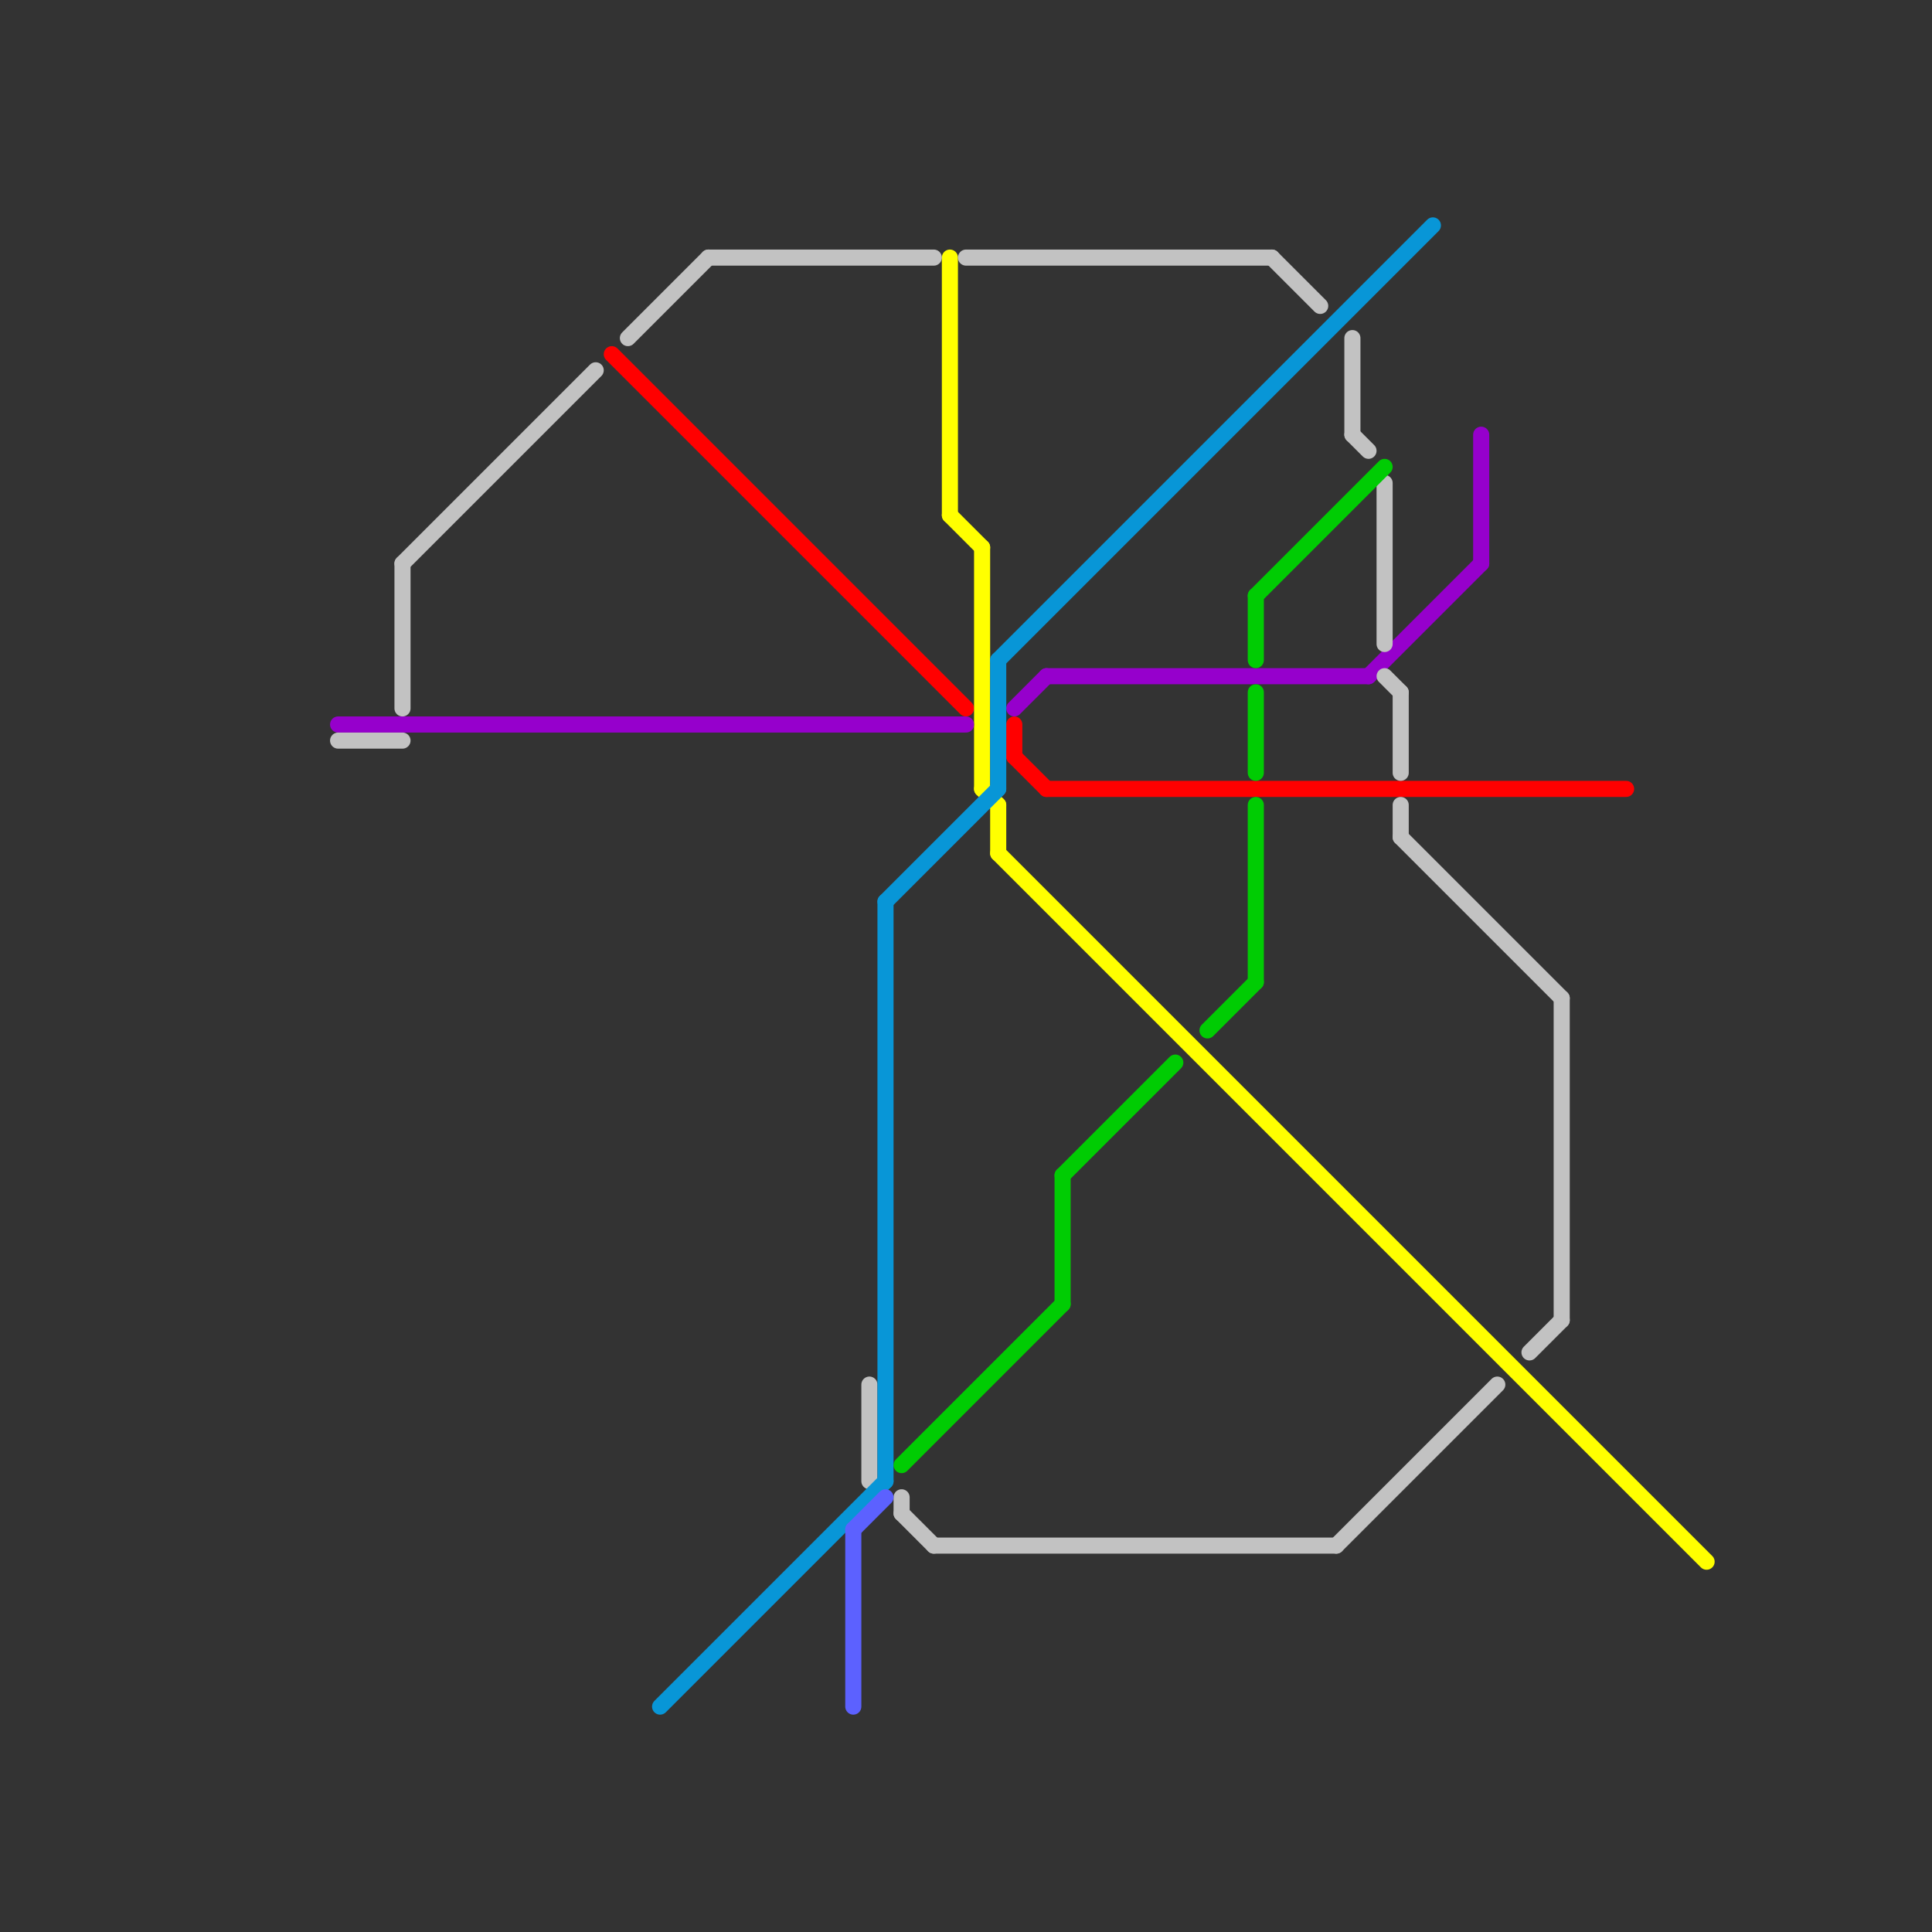 
<svg version="1.1" xmlns="http://www.w3.org/2000/svg" viewBox="0 0 120 120">
<rect x="0" y="0" width="120" height="120" fill="#333333" stroke="none"/>
<style>text { font: 1px Helvetica; font-weight: 600; white-space: pre; dominant-baseline: central; } line { stroke-width: 1; fill: none; stroke-linecap: round; stroke-linejoin: round; } .c0 { stroke: #ff0000 } .c1 { stroke: #ffff00 } .c2 { stroke: #9600cc } .c3 { stroke: #c2c2c2 } .c4 { stroke: #0896d7 } .c5 { stroke: #5c61ff } .c6 { stroke: #00cc03 }</style><defs><g id="wm-xf"><circle r="1.2" fill="#000"/><circle r="0.9" fill="#fff"/><circle r="0.6" fill="#000"/><circle r="0.3" fill="#fff"/></g><g id="wm"><circle r="0.6" fill="#000"/><circle r="0.3" fill="#fff"/></g></defs><line class="c0" x1="63" y1="47" x2="65" y2="49"/><line class="c0" x1="38" y1="22" x2="60" y2="44"/><line class="c0" x1="65" y1="49" x2="101" y2="49"/><line class="c0" x1="63" y1="45" x2="63" y2="47"/><line class="c1" x1="62" y1="53" x2="106" y2="97"/><line class="c1" x1="61" y1="49" x2="62" y2="50"/><line class="c1" x1="62" y1="50" x2="62" y2="53"/><line class="c1" x1="61" y1="34" x2="61" y2="49"/><line class="c1" x1="59" y1="16" x2="59" y2="32"/><line class="c1" x1="59" y1="32" x2="61" y2="34"/><line class="c2" x1="85" y1="42" x2="92" y2="35"/><line class="c2" x1="63" y1="44" x2="65" y2="42"/><line class="c2" x1="65" y1="42" x2="85" y2="42"/><line class="c2" x1="92" y1="27" x2="92" y2="35"/><line class="c2" x1="21" y1="45" x2="60" y2="45"/><line class="c3" x1="84" y1="27" x2="85" y2="28"/><line class="c3" x1="79" y1="16" x2="82" y2="19"/><line class="c3" x1="44" y1="16" x2="58" y2="16"/><line class="c3" x1="58" y1="96" x2="83" y2="96"/><line class="c3" x1="86" y1="42" x2="87" y2="43"/><line class="c3" x1="83" y1="96" x2="93" y2="86"/><line class="c3" x1="87" y1="50" x2="87" y2="52"/><line class="c3" x1="56" y1="94" x2="58" y2="96"/><line class="c3" x1="21" y1="46" x2="25" y2="46"/><line class="c3" x1="25" y1="35" x2="37" y2="23"/><line class="c3" x1="87" y1="43" x2="87" y2="48"/><line class="c3" x1="39" y1="21" x2="44" y2="16"/><line class="c3" x1="84" y1="21" x2="84" y2="27"/><line class="c3" x1="97" y1="62" x2="97" y2="82"/><line class="c3" x1="95" y1="84" x2="97" y2="82"/><line class="c3" x1="86" y1="30" x2="86" y2="40"/><line class="c3" x1="87" y1="52" x2="97" y2="62"/><line class="c3" x1="54" y1="86" x2="54" y2="92"/><line class="c3" x1="60" y1="16" x2="79" y2="16"/><line class="c3" x1="56" y1="93" x2="56" y2="94"/><line class="c3" x1="25" y1="35" x2="25" y2="44"/><line class="c4" x1="55" y1="56" x2="55" y2="92"/><line class="c4" x1="55" y1="56" x2="62" y2="49"/><line class="c4" x1="62" y1="41" x2="62" y2="49"/><line class="c4" x1="62" y1="41" x2="89" y2="14"/><line class="c4" x1="41" y1="106" x2="55" y2="92"/><line class="c5" x1="53" y1="95" x2="55" y2="93"/><line class="c5" x1="53" y1="95" x2="53" y2="106"/><line class="c6" x1="78" y1="37" x2="86" y2="29"/><line class="c6" x1="78" y1="37" x2="78" y2="41"/><line class="c6" x1="78" y1="50" x2="78" y2="61"/><line class="c6" x1="75" y1="64" x2="78" y2="61"/><line class="c6" x1="56" y1="91" x2="66" y2="81"/><line class="c6" x1="66" y1="73" x2="73" y2="66"/><line class="c6" x1="66" y1="73" x2="66" y2="81"/><line class="c6" x1="78" y1="43" x2="78" y2="48"/>
</svg>
